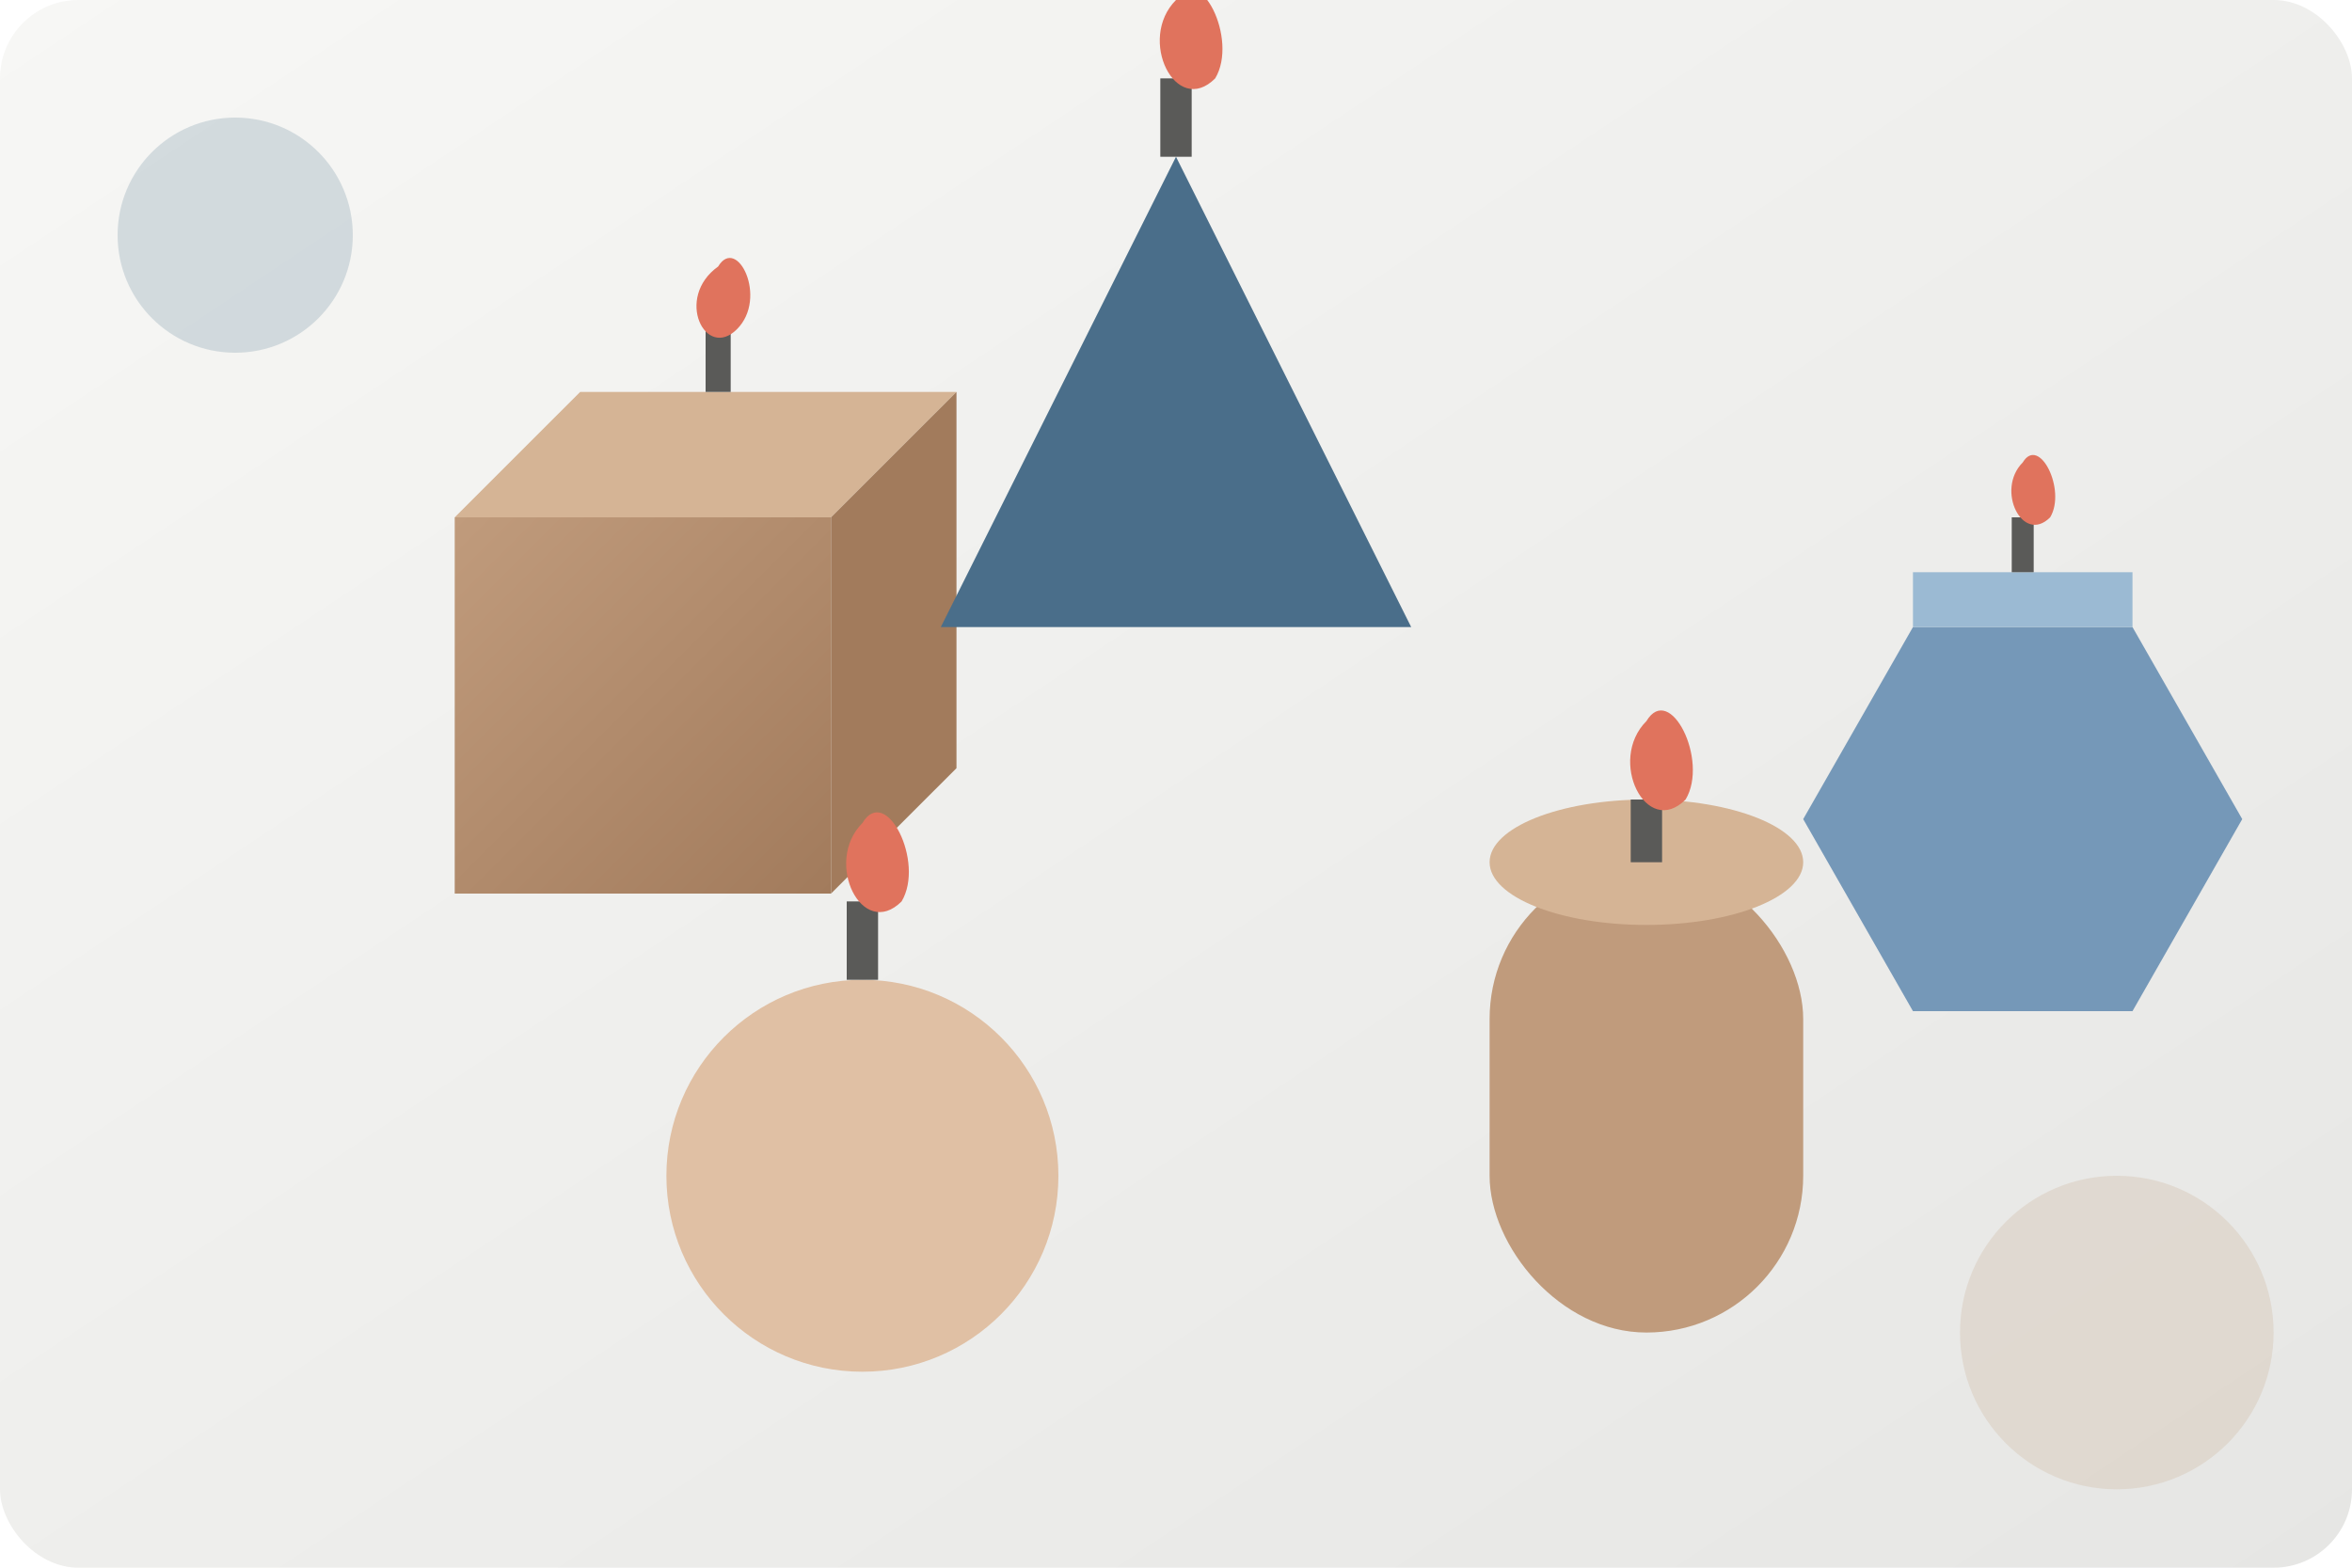 <svg xmlns="http://www.w3.org/2000/svg" width="300" height="200" viewBox="0 0 300 200">
  <defs>
    <linearGradient id="bgGradient" x1="0%" y1="0%" x2="100%" y2="100%">
      <stop offset="0%" stop-color="#f7f7f5" />
      <stop offset="100%" stop-color="#e6e6e4" />
    </linearGradient>
    <linearGradient id="candleGradient" x1="0%" y1="0%" x2="100%" y2="100%">
      <stop offset="0%" stop-color="#c09b7c" />
      <stop offset="100%" stop-color="#a27b5c" />
    </linearGradient>
    <filter id="shadow" x="-20%" y="-20%" width="140%" height="140%">
      <feDropShadow dx="2" dy="2" stdDeviation="3" flood-color="#0004" />
    </filter>
  </defs>
  
  <!-- Background -->
  <rect width="300" height="200" fill="url(#bgGradient)" rx="10" />
  
  <!-- Geometric Shapes Collection -->
  <g transform="translate(150, 100)" filter="url(#shadow)">
    <!-- Cube Candle -->
    <g transform="translate(-100, -50) scale(0.8)">
      <!-- Front Face -->
      <rect x="10" y="20" width="60" height="60" fill="url(#candleGradient)" />
      <!-- Top Face -->
      <polygon points="10,20 70,20 90,0 30,0" fill="#d5b495" />
      <!-- Right Face -->
      <polygon points="70,20 90,0 90,60 70,80" fill="#a27b5c" />
      <!-- Wick -->
      <rect x="50" y="-10" width="4" height="10" fill="#5a5a58" />
      <!-- Flame -->
      <path d="M52 -20 C55 -25, 60 -15, 55 -10 C50 -5, 45 -15, 52 -20 Z" fill="#e0735d" />
    </g>
    
    <!-- Pyramid Candle -->
    <g transform="translate(0, -40)">
      <!-- Base -->
      <polygon points="-30,20 30,20 0,-40" fill="#4a6e8a" />
      <!-- Wick -->
      <rect x="-2" y="-50" width="4" height="10" fill="#5a5a58" />
      <!-- Flame -->
      <path d="M0 -60 C3 -65, 8 -55, 5 -50 C0 -45, -5 -55, 0 -60 Z" fill="#e0735d" />
    </g>
    
    <!-- Hexagonal Prism Candle -->
    <g transform="translate(80, -20) scale(0.7)">
      <!-- Front Face -->
      <polygon points="20,0 60,0 80,35 60,70 20,70 0,35" fill="#7598b8" />
      <!-- Top Face -->
      <polygon points="20,0 60,0 60,-10 20,-10" fill="#9bbad3" />
      <!-- Wick -->
      <rect x="38" y="-20" width="4" height="10" fill="#5a5a58" />
      <!-- Flame -->
      <path d="M40 -30 C43 -35, 48 -25, 45 -20 C40 -15, 35 -25, 40 -30 Z" fill="#e0735d" />
    </g>
    
    <!-- Spherical Candle -->
    <g transform="translate(-40, 50)">
      <!-- Sphere -->
      <circle cx="0" cy="0" r="25" fill="#e0c0a4" />
      <!-- Wick -->
      <rect x="-2" y="-35" width="4" height="10" fill="#5a5a58" />
      <!-- Flame -->
      <path d="M0 -45 C3 -50, 8 -40, 5 -35 C0 -30, -5 -40, 0 -45 Z" fill="#e0735d" />
    </g>
    
    <!-- Cylindrical Candle -->
    <g transform="translate(60, 40)">
      <!-- Cylinder Body -->
      <rect x="-20" y="-30" width="40" height="60" rx="20" fill="#c09b7c" />
      <!-- Cylinder Top -->
      <ellipse cx="0" cy="-30" rx="20" ry="8" fill="#d5b495" />
      <!-- Wick -->
      <rect x="-2" y="-38" width="4" height="8" fill="#5a5a58" />
      <!-- Flame -->
      <path d="M0 -48 C3 -53, 8 -43, 5 -38 C0 -33, -5 -43, 0 -48 Z" fill="#e0735d" />
    </g>
  </g>
  
  <!-- Design Elements -->
  <circle cx="30" cy="30" r="15" fill="#4a6e8a" opacity="0.2" />
  <circle cx="270" cy="170" r="20" fill="#c09b7c" opacity="0.2" />
</svg>
